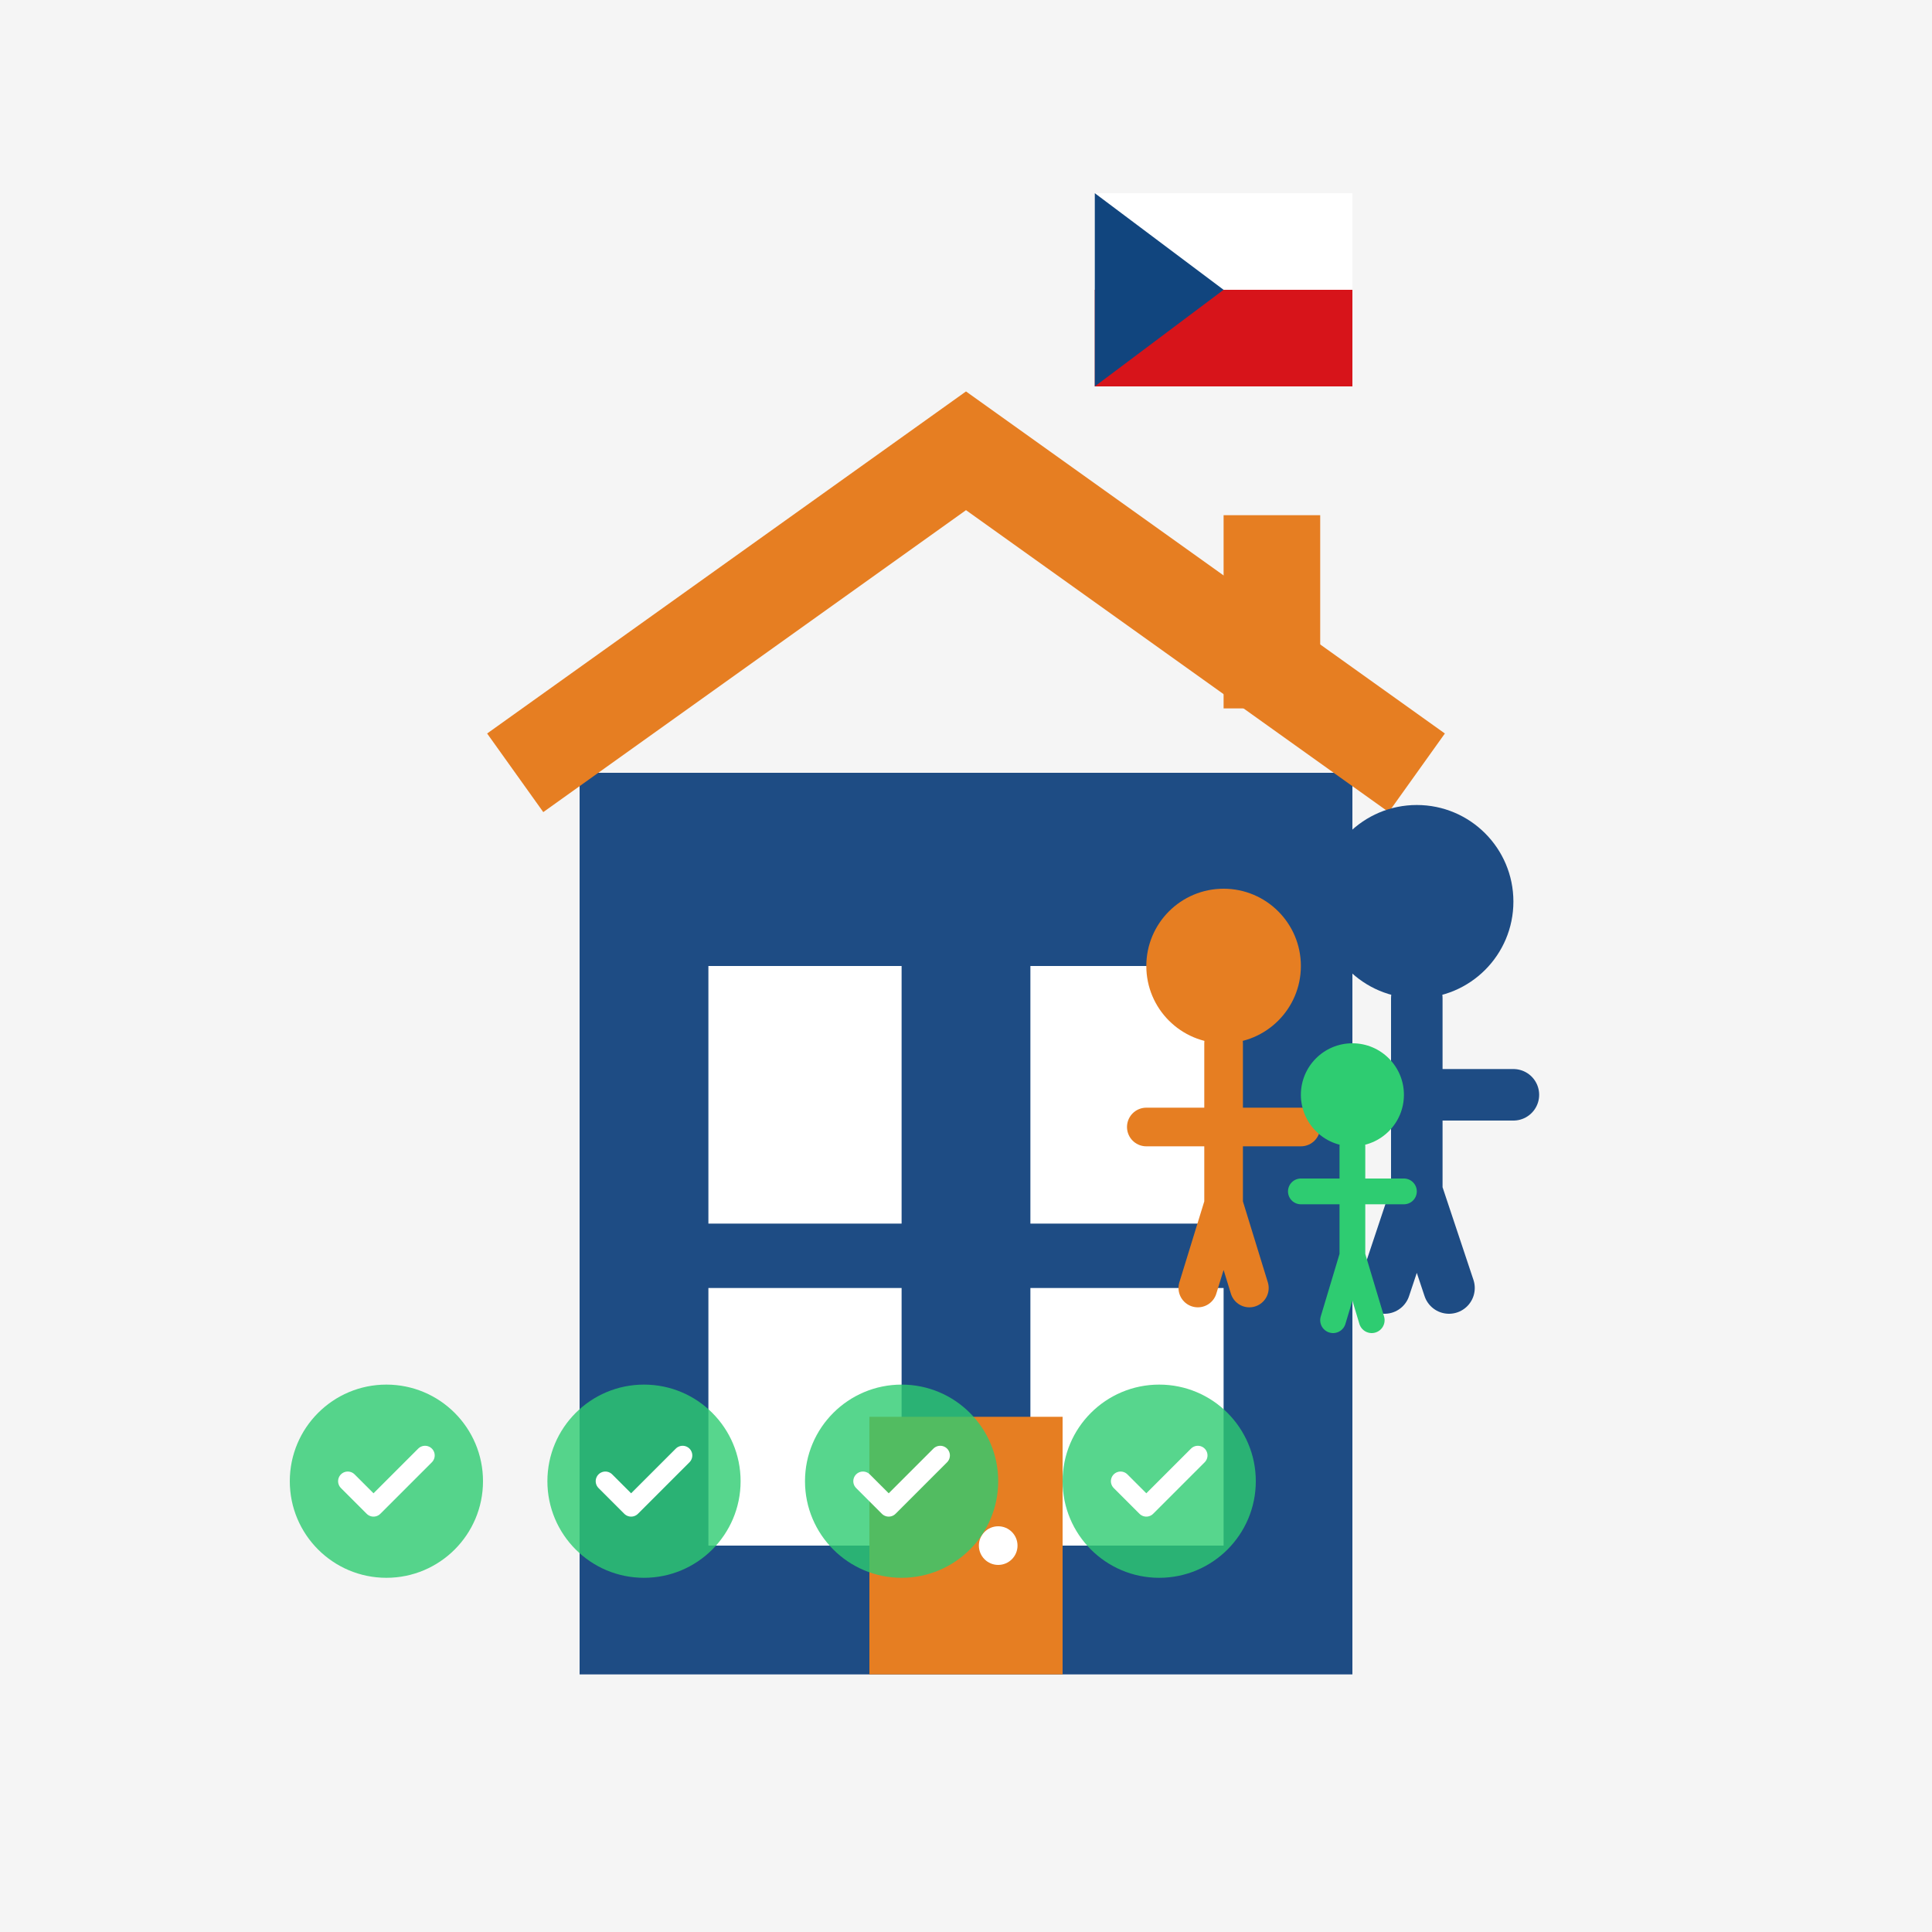 <svg xmlns="http://www.w3.org/2000/svg" width="300" height="300" viewBox="0 0 300 300">
  <style>
    .primary { fill: #1e4c84; }
    .secondary { fill: #e67e22; }
    .accent { fill: #2ecc71; }
    .light { fill: #f5f5f5; }
    .medium { fill: #e0e0e0; }
  </style>
  
  <!-- Background -->
  <rect width="300" height="300" class="light"/>
  
  <!-- Building with Czech Roof Style -->
  <g transform="translate(50, 40)">
    <!-- Main Building Structure -->
    <rect x="40" y="80" width="120" height="140" class="primary"/>
    
    <!-- Roof -->
    <path d="M30,80 L100,30 L170,80" fill="none" stroke="#e67e22" stroke-width="15"/>
    
    <!-- Chimney -->
    <rect x="140" y="40" width="15" height="30" class="secondary"/>
    
    <!-- Windows -->
    <rect x="60" y="110" width="30" height="40" fill="white"/>
    <rect x="110" y="110" width="30" height="40" fill="white"/>
    <rect x="60" y="160" width="30" height="40" fill="white"/>
    <rect x="110" y="160" width="30" height="40" fill="white"/>
    
    <!-- Door -->
    <rect x="85" y="180" width="30" height="40" class="secondary"/>
    <circle cx="105" cy="200" r="3" fill="white"/>
  </g>
  
  <!-- People Silhouettes -->
  <g transform="translate(220, 140)">
    <!-- Person 1 -->
    <circle cx="0" cy="0" r="15" class="primary"/>
    <path d="M0,15 L0,45 M-15,30 L15,30 M-5,60 L0,45 L5,60" fill="none" stroke="#1e4c84" stroke-width="8" stroke-linecap="round" stroke-linejoin="round"/>
    
    <!-- Person 2 -->
    <circle cx="-30" cy="10" r="12" class="secondary"/>
    <path d="M-30,22 L-30,47 M-42,35 L-18,35 M-34,60 L-30,47 L-26,60" fill="none" stroke="#e67e22" stroke-width="6" stroke-linecap="round" stroke-linejoin="round"/>
    
    <!-- Child -->
    <circle cx="-10" cy="30" r="8" class="accent"/>
    <path d="M-10,38 L-10,55 M-18,45 L-2,45 M-13,65 L-10,55 L-7,65" fill="none" stroke="#2ecc71" stroke-width="4" stroke-linecap="round" stroke-linejoin="round"/>
  </g>
  
  <!-- Czech Flag Element -->
  <g transform="translate(170, 30)">
    <rect x="0" y="0" width="40" height="30" fill="white"/>
    <path d="M0,15 L40,15 L40,30 L0,30 Z" fill="#d7141a"/>
    <path d="M0,0 L0,30 L20,15 Z" fill="#11457e"/>
  </g>
  
  <!-- Check marks -->
  <g transform="translate(60, 230)">
    <circle cx="0" cy="0" r="15" class="accent" opacity="0.8"/>
    <path d="M-6,0 L-2,4 L6,-4" fill="none" stroke="white" stroke-width="3" stroke-linecap="round" stroke-linejoin="round"/>
    
    <circle cx="40" cy="0" r="15" class="accent" opacity="0.8"/>
    <path d="M34,0 L38,4 L46,-4" fill="none" stroke="white" stroke-width="3" stroke-linecap="round" stroke-linejoin="round"/>
    
    <circle cx="80" cy="0" r="15" class="accent" opacity="0.8"/>
    <path d="M74,0 L78,4 L86,-4" fill="none" stroke="white" stroke-width="3" stroke-linecap="round" stroke-linejoin="round"/>
    
    <circle cx="120" cy="0" r="15" class="accent" opacity="0.8"/>
    <path d="M114,0 L118,4 L126,-4" fill="none" stroke="white" stroke-width="3" stroke-linecap="round" stroke-linejoin="round"/>
  </g>
</svg>
